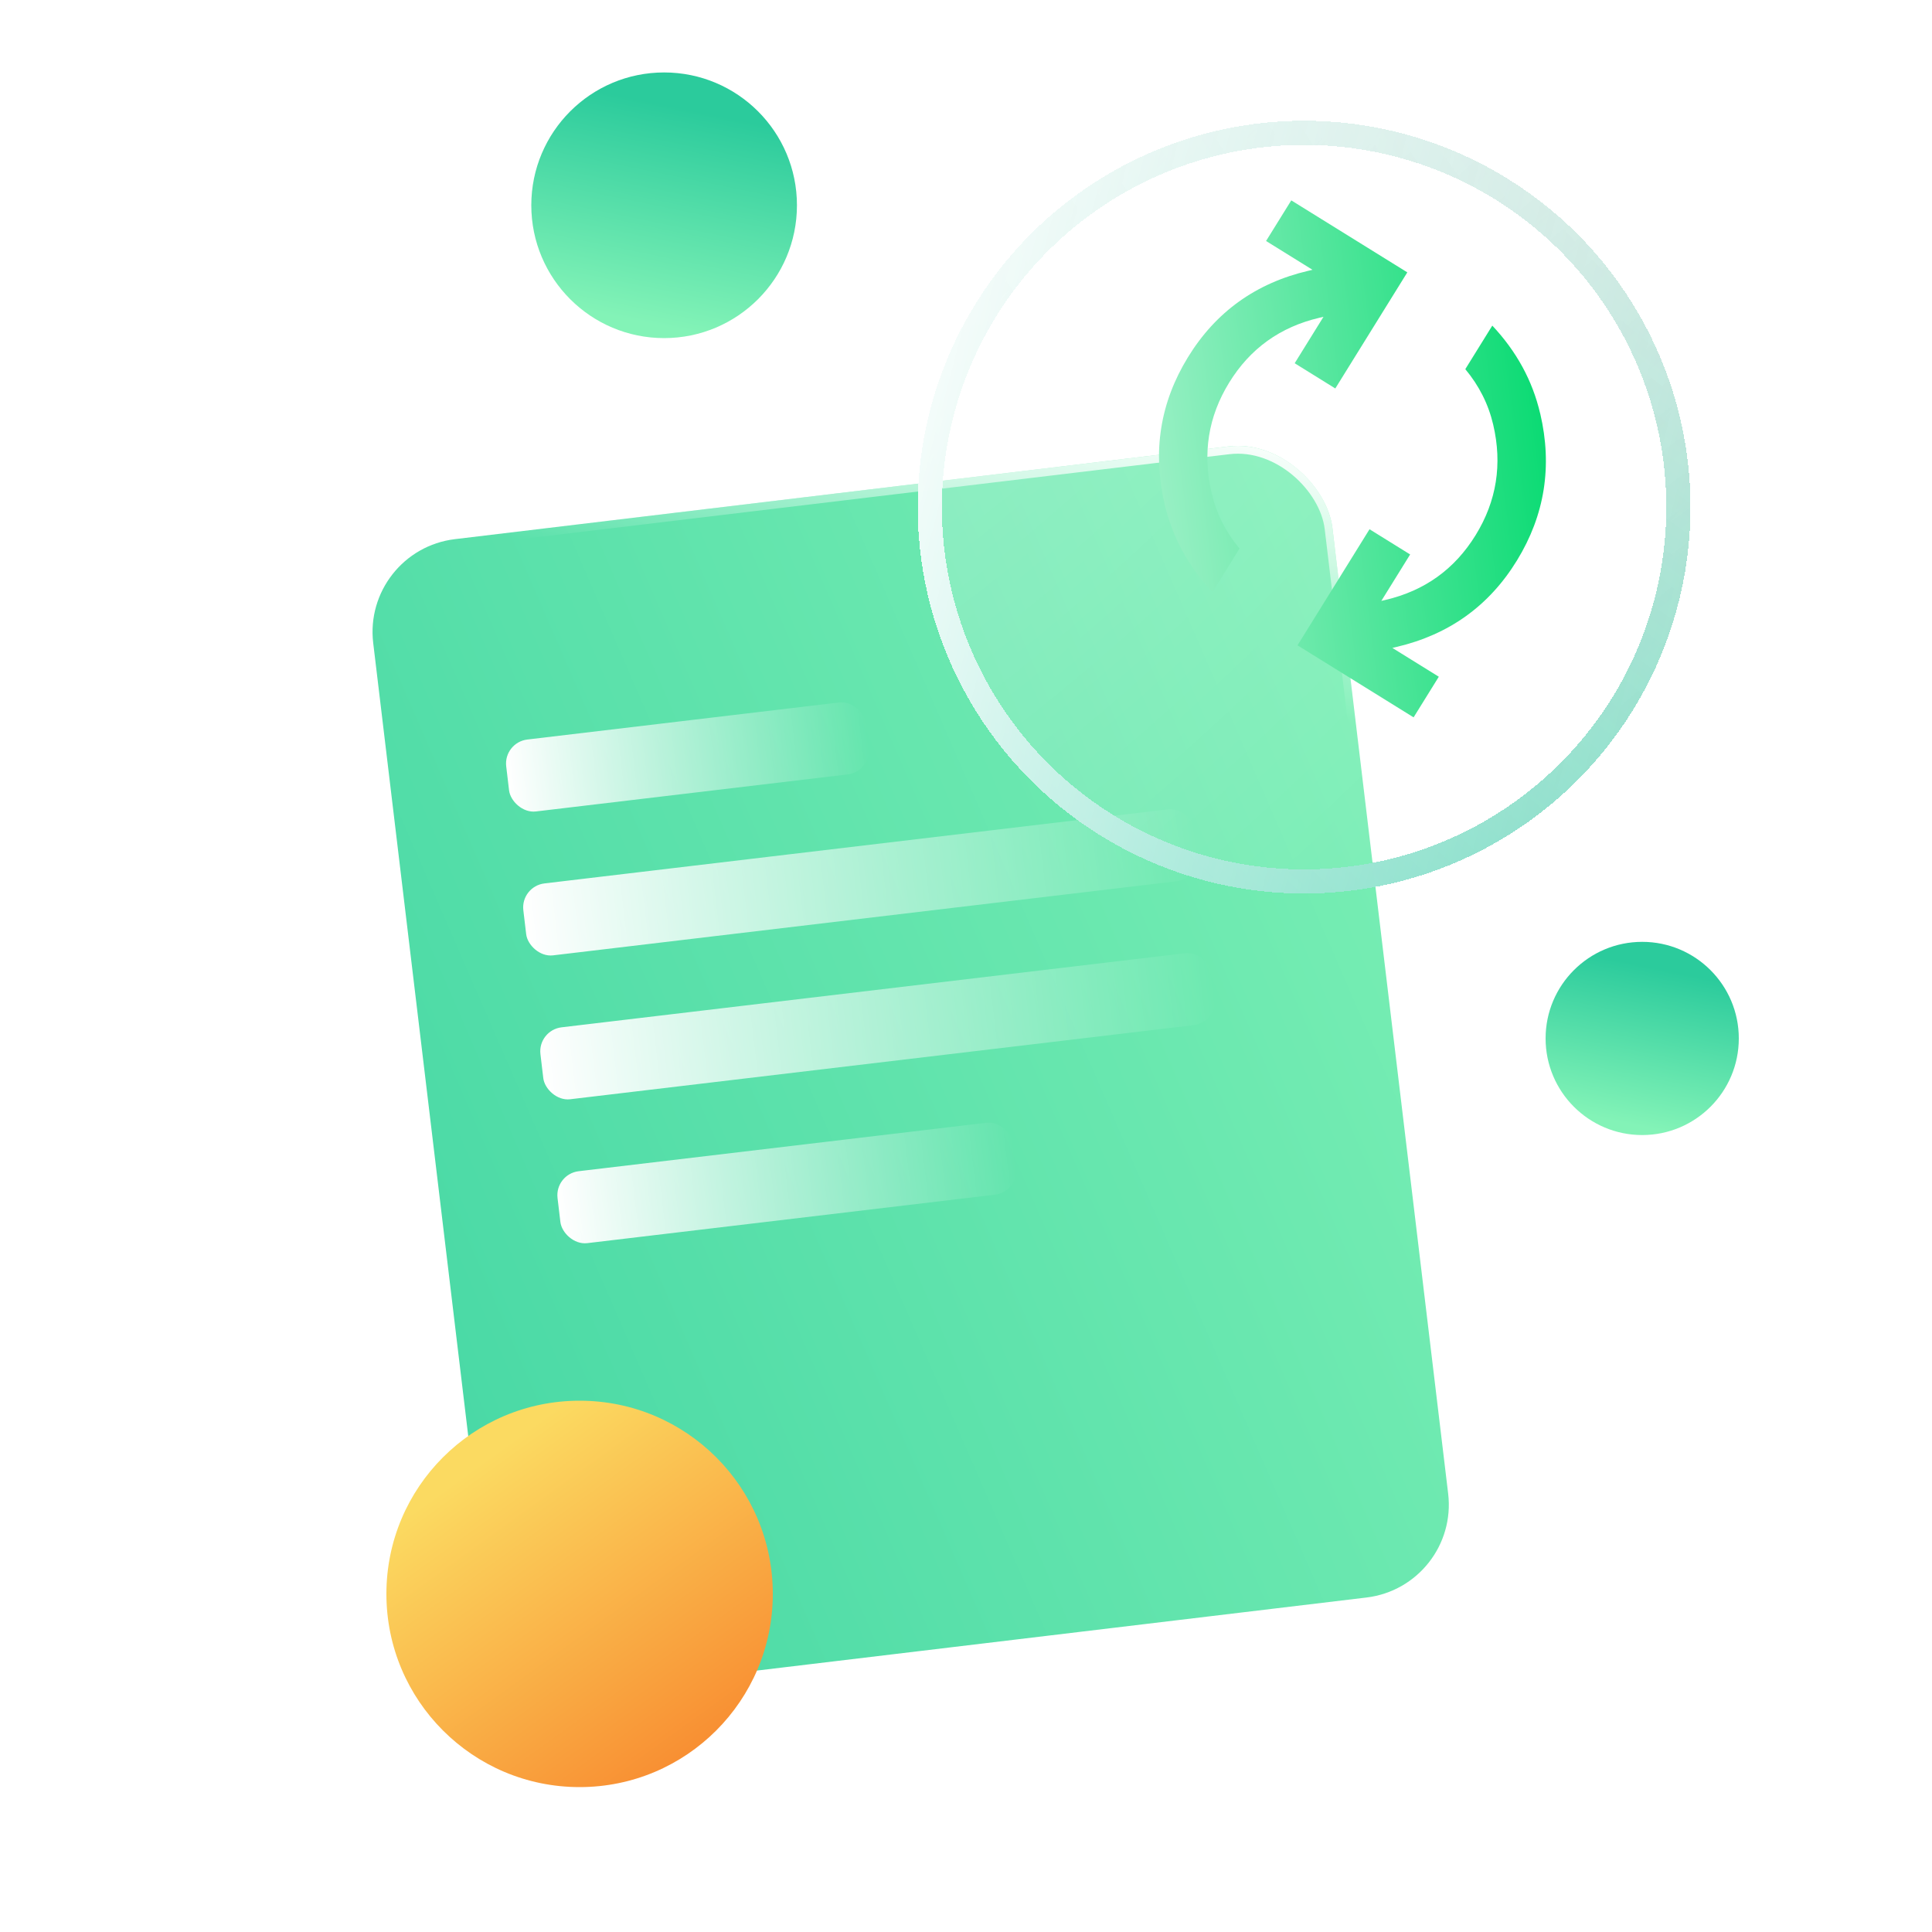 <svg fill="none" height="80" viewBox="0 0 80 80" width="80" xmlns="http://www.w3.org/2000/svg" xmlns:xlink="http://www.w3.org/1999/xlink"><filter id="a" color-interpolation-filters="sRGB" filterUnits="userSpaceOnUse" height="59.565" width="52.578" x="11.434" y="14.434"><feFlood flood-opacity="0" result="BackgroundImageFix"/><feColorMatrix in="SourceAlpha" result="hardAlpha" type="matrix" values="0 0 0 0 0 0 0 0 0 0 0 0 0 0 0 0 0 0 127 0"/><feOffset dx="2" dy="2"/><feGaussianBlur stdDeviation="2"/><feComposite in2="hardAlpha" operator="out"/><feColorMatrix type="matrix" values="0 0 0 0 0 0 0 0 0 0 0 0 0 0 0 0 0 0 0.12 0"/><feBlend in2="BackgroundImageFix" mode="normal" result="effect1_dropShadow_17506_34094"/><feBlend in="SourceGraphic" in2="effect1_dropShadow_17506_34094" mode="normal" result="shape"/></filter><filter id="b" color-interpolation-filters="sRGB" filterUnits="userSpaceOnUse" height="26" width="26" x="11" y="53"><feFlood flood-opacity="0" result="BackgroundImageFix"/><feColorMatrix in="SourceAlpha" result="hardAlpha" type="matrix" values="0 0 0 0 0 0 0 0 0 0 0 0 0 0 0 0 0 0 127 0"/><feOffset dx="3" dy="2"/><feGaussianBlur stdDeviation="2.5"/><feComposite in2="hardAlpha" operator="out"/><feColorMatrix type="matrix" values="0 0 0 0 0 0 0 0 0 0 0 0 0 0 0 0 0 0 0.13 0"/><feBlend in2="BackgroundImageFix" mode="normal" result="effect1_dropShadow_17506_34094"/><feBlend in="SourceGraphic" in2="effect1_dropShadow_17506_34094" mode="normal" result="shape"/></filter><filter id="c" color-interpolation-filters="sRGB" filterUnits="userSpaceOnUse" height="45.6" width="45.6" x="33.2" y="-3.8"><feFlood flood-opacity="0" result="BackgroundImageFix"/><feGaussianBlur in="BackgroundImageFix" stdDeviation="3.4"/><feComposite in2="SourceAlpha" operator="in" result="effect1_backgroundBlur_17506_34094"/><feColorMatrix in="SourceAlpha" result="hardAlpha" type="matrix" values="0 0 0 0 0 0 0 0 0 0 0 0 0 0 0 0 0 0 127 0"/><feOffset dx="-2" dy="2"/><feGaussianBlur stdDeviation="1.9"/><feComposite in2="hardAlpha" operator="out"/><feColorMatrix type="matrix" values="0 0 0 0 0 0 0 0 0 0 0 0 0 0 0 0 0 0 0.12 0"/><feBlend in2="effect1_backgroundBlur_17506_34094" mode="normal" result="effect2_dropShadow_17506_34094"/><feBlend in="SourceGraphic" in2="effect2_dropShadow_17506_34094" mode="normal" result="shape"/></filter><linearGradient id="d"><stop offset="0" stop-color="#83f3b7"/><stop offset="1" stop-color="#2bcb9c"/></linearGradient><linearGradient id="e" gradientUnits="userSpaceOnUse" x1="68.914" x2="70.23" xlink:href="#d" y1="46.85" y2="40.419"/><linearGradient id="f" gradientUnits="userSpaceOnUse" x1="28.757" x2="30.566" xlink:href="#d" y1="13.794" y2="4.951"/><linearGradient id="g" gradientUnits="userSpaceOnUse" x1="58" x2="-26.757" xlink:href="#d" y1="7.777" y2="33.097"/><linearGradient id="h"><stop offset="0" stop-color="#fff"/><stop offset="1" stop-color="#fff" stop-opacity="0"/></linearGradient><linearGradient id="i" gradientUnits="userSpaceOnUse" x1="52.143" x2="48.495" xlink:href="#h" y1="20.777" y2="31.2"/><linearGradient id="j" gradientUnits="userSpaceOnUse" x1="20.855" x2="35.855" xlink:href="#h" y1="32.231" y2="32.231"/><linearGradient id="k" gradientUnits="userSpaceOnUse" x1="21.566" x2="49.566" xlink:href="#h" y1="38.189" y2="38.189"/><linearGradient id="l" gradientUnits="userSpaceOnUse" x1="22.276" x2="50.276" xlink:href="#h" y1="44.147" y2="44.147"/><linearGradient id="m" gradientUnits="userSpaceOnUse" x1="22.987" x2="41.987" xlink:href="#h" y1="50.105" y2="50.105"/><linearGradient id="n" gradientUnits="userSpaceOnUse" x1="29.8" x2="16.912" y1="76.4" y2="58.564"><stop offset="0" stop-color="#f76b1c"/><stop offset="1" stop-color="#fbda61"/></linearGradient><radialGradient id="o" cx="0" cy="0" gradientTransform="matrix(31.513 30.189 -66.716 69.642 40 4.072)" gradientUnits="userSpaceOnUse" r="1"><stop offset="0" stop-color="#fff" stop-opacity=".3"/><stop offset="1" stop-color="#fff" stop-opacity="0"/></radialGradient><radialGradient id="p" cx="0" cy="0" gradientTransform="matrix(-31.411 -29.44 70.345 -75.054 71.41 33.92)" gradientUnits="userSpaceOnUse" r="1"><stop offset="0" stop-color="#5affb7"/><stop offset="1" stop-color="#76f1d8" stop-opacity="0"/><stop offset="1" stop-color="#a8f6be" stop-opacity="0"/></radialGradient><radialGradient id="q" cx="0" cy="0" gradientTransform="matrix(-31.453 29.84 -70.829 -74.656 71.452 4.08)" gradientUnits="userSpaceOnUse" r="1"><stop offset="0" stop-color="#d8e2e0" stop-opacity=".83"/><stop offset="1" stop-color="#36d0ac"/></radialGradient><linearGradient id="r" gradientUnits="userSpaceOnUse" x1="40" x2="77.382" xlink:href="#h" y1="4.68" y2="14.492"/><linearGradient id="s" gradientUnits="userSpaceOnUse" x1="24.905" x2="63.79" y1="22.175" y2="17.175"><stop offset="0" stop-color="#44a876"/><stop offset=".29" stop-color="#fff"/><stop offset="1" stop-color="#0cdb74"/></linearGradient><clipPath id="t"><path d="m44 7h24v24h-24z"/></clipPath><circle cx="68" cy="43" fill="url(#e)" r="4"/><circle cx="27.5" cy="8.5" fill="url(#f)" r="5.5"/><g filter="url(#a)"><rect fill="url(#g)" height="48" rx="3.871" transform="matrix(.993 -.119 .119 .993 -2.388 1.701)" width="40" x="13" y="20.777"/><rect height="47.677" rx="3.71" stroke="url(#i)" stroke-width=".323" transform="matrix(.993 -.119 .119 .993 -2.404 1.724)" width="39.677" x="13.18" y="20.918"/></g><rect fill="url(#j)" height="3" rx="1" transform="matrix(.993 -.118 .118 .993 -3.492 2.685)" width="15" x="20.855" y="30.731"/><rect fill="url(#k)" height="3" rx="1" transform="matrix(.993 -.118 .118 .993 -4.192 2.811)" width="28" x="21.566" y="36.689"/><rect fill="url(#l)" height="3" rx="1" transform="matrix(.993 -.118 .118 .993 -4.892 2.937)" width="28" x="22.276" y="42.647"/><rect fill="url(#m)" height="3" rx="1" transform="matrix(.993 -.118 .118 .993 -5.593 3.063)" width="19" x="22.987" y="48.605"/><g filter="url(#b)"><circle cx="21" cy="64" fill="url(#n)" r="8"/></g><g filter="url(#c)" shape-rendering="crispEdges"><circle cx="56" cy="19" fill="url(#o)" r="16"/><circle cx="56" cy="19" r="15.5" stroke="url(#p)"/><circle cx="56" cy="19" r="15.5" stroke="url(#q)"/><circle cx="56" cy="19" r="15.5" stroke="url(#r)"/></g><g clip-path="url(#t)"><path d="m63.778 17.127c.509 2.175.188 4.201-.964 6.08-1.152 1.879-2.815 3.073-4.989 3.582l-.17.04 1.923 1.193-1.044 1.682-4.807-2.982 2.982-4.807 1.682 1.044-1.193 1.923.17-.04c1.623-.38 2.868-1.275 3.736-2.685.868-1.41 1.11-2.935.726-4.574-.099-.422-.244-.824-.437-1.207-.192-.383-.431-.746-.718-1.09l1.118-1.803c.501.533.917 1.103 1.248 1.71.331.607.576 1.252.735 1.933zm-5.504-5.849-2.982 4.807-1.682-1.044 1.193-1.923-.17.04c-1.623.38-2.868 1.275-3.736 2.685-.868 1.41-1.11 2.935-.726 4.574.099.422.244.824.437 1.207s.431.746.718 1.09l-1.118 1.803c-.501-.533-.917-1.103-1.248-1.71-.331-.607-.576-1.252-.735-1.933-.509-2.175-.188-4.201.964-6.08 1.152-1.879 2.815-3.073 4.989-3.582l.17-.04-1.923-1.193 1.044-1.682z" fill="url(#s)"/></g></svg>